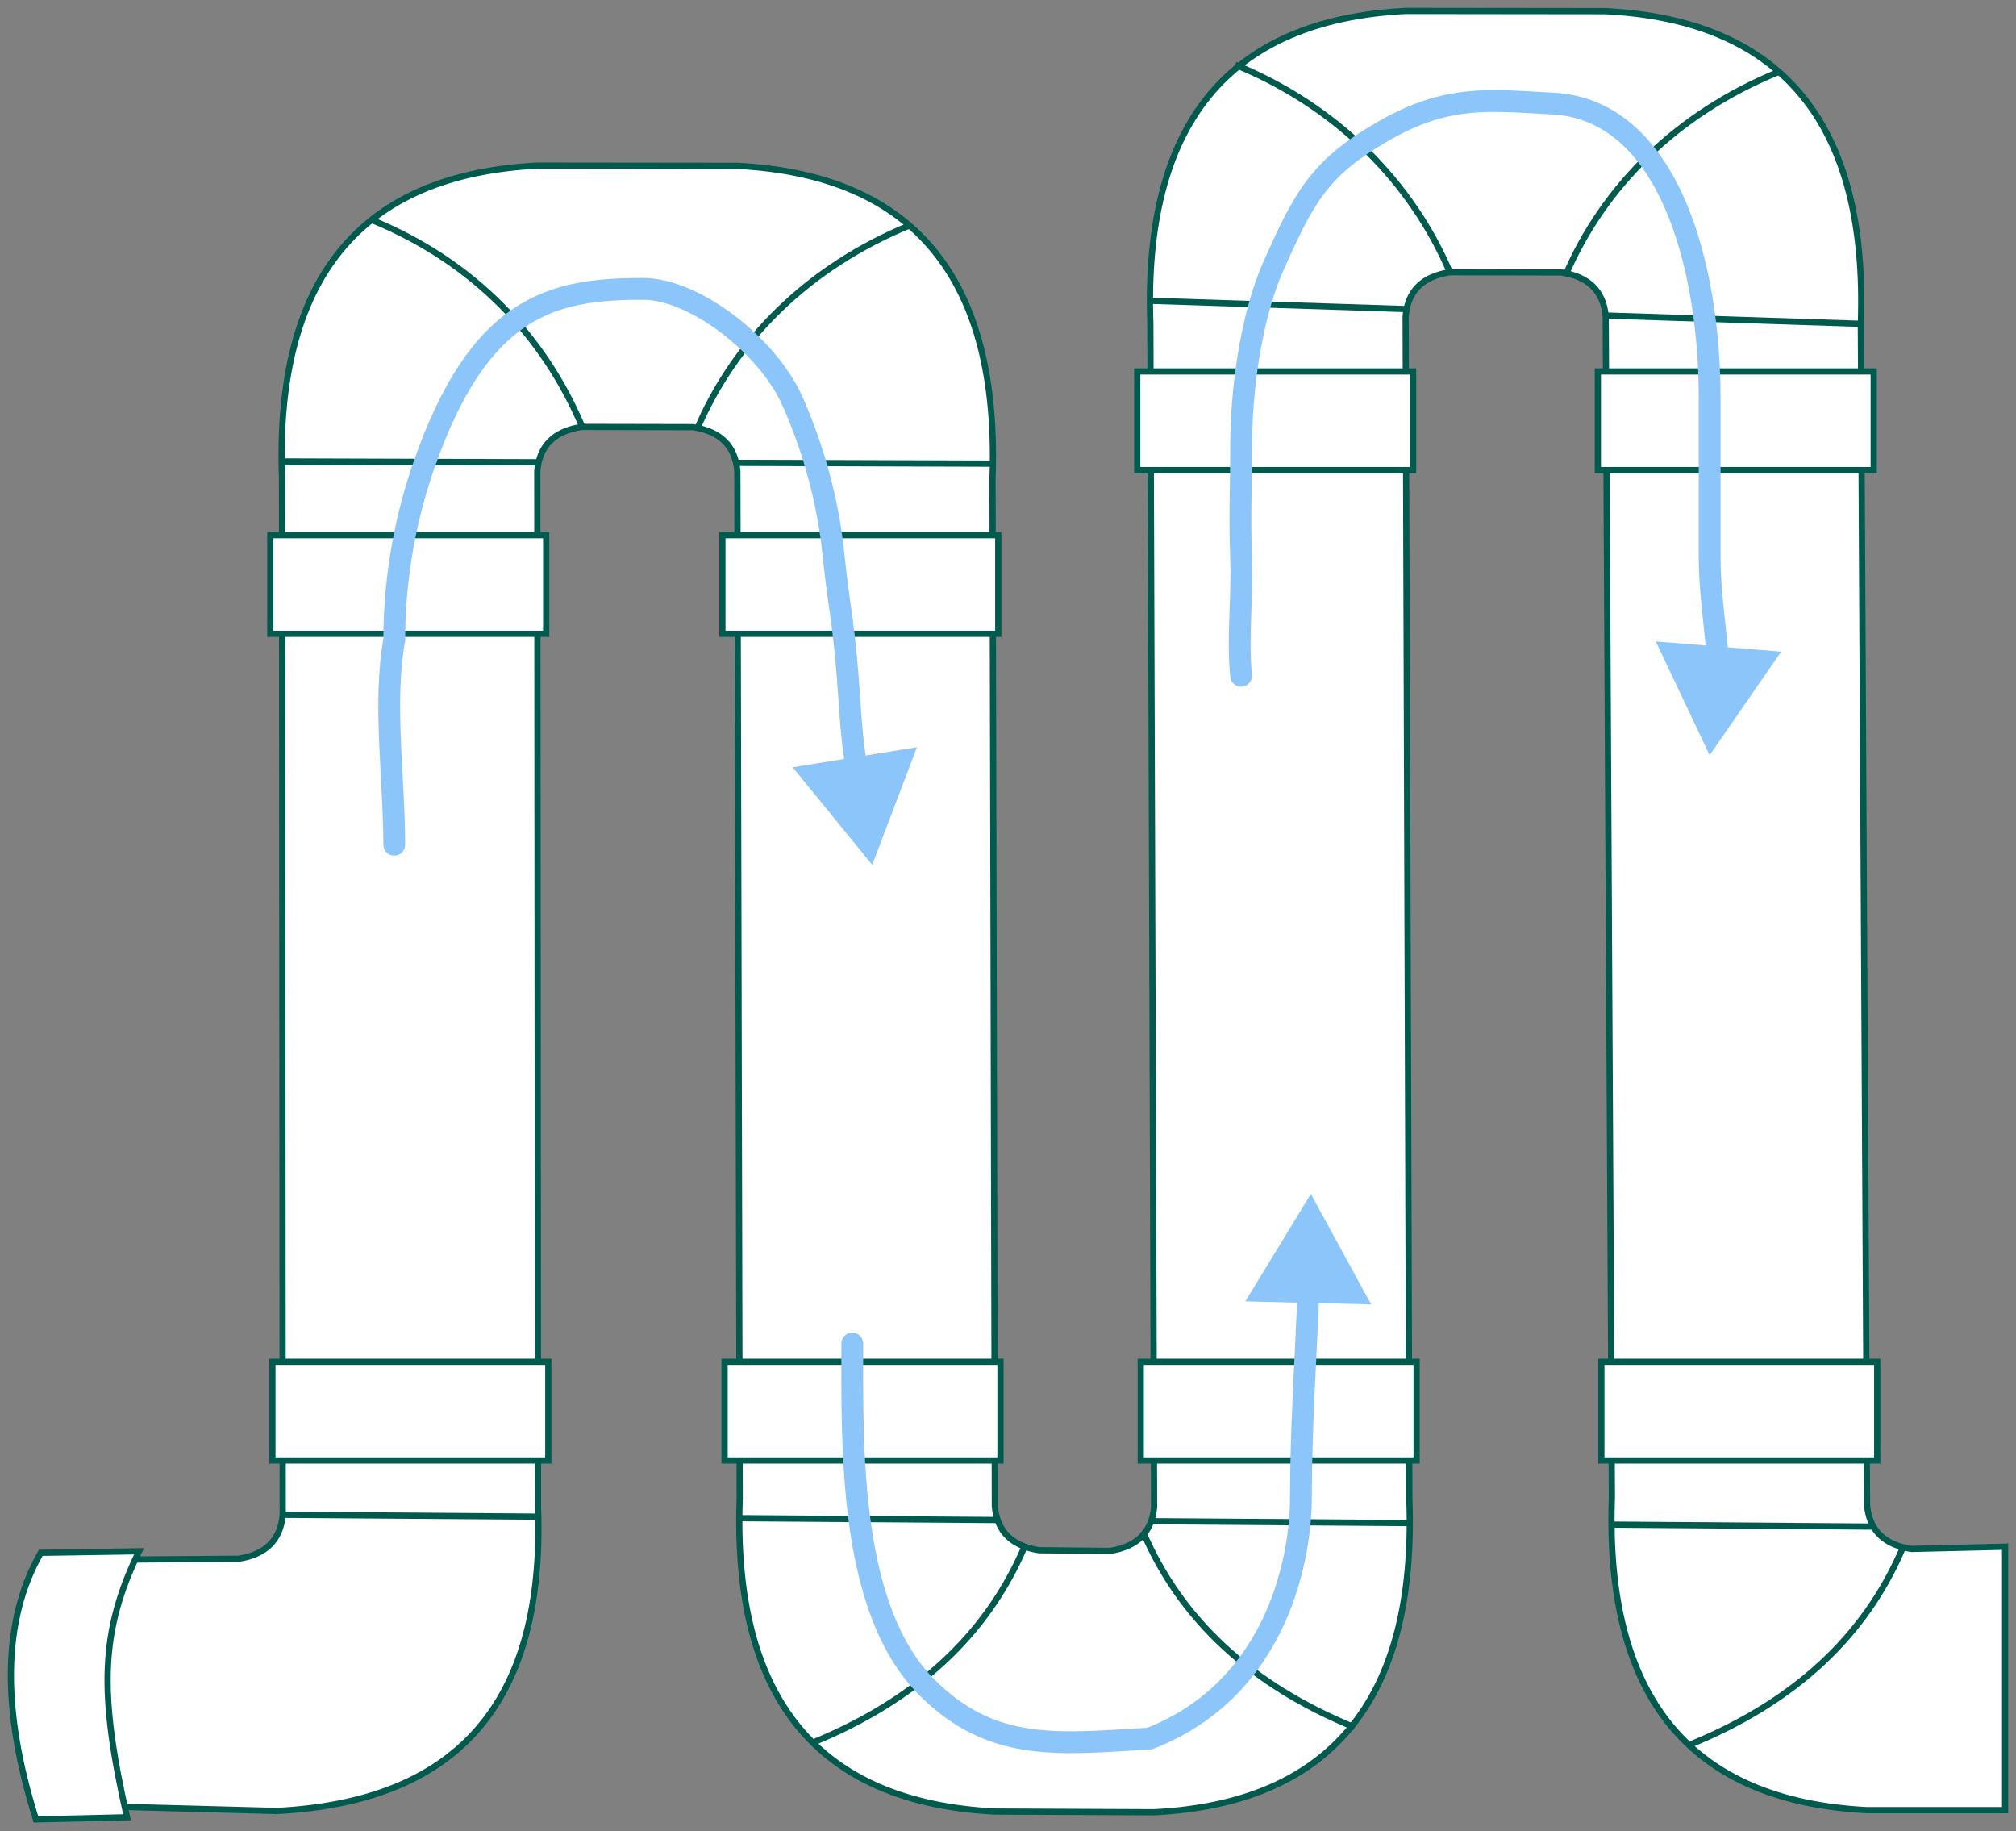 <svg width="185" height="168" viewBox="0 0 185 168" fill="none" xmlns="http://www.w3.org/2000/svg">
<rect x="0" y="0" width="185" height="168" fill="#808080" stroke="none"/>
<path fill-rule="evenodd" clip-rule="evenodd" d="M143.289 24.995C145.801 25.382 147.154 26.734 147.347 29.032L147.916 137.38C147.261 155.664 155.066 165.23 171.331 166.067H184V141.9L175.39 142.104C172.877 141.718 171.525 140.365 171.331 138.067L170.762 29.708C171.417 11.425 163.612 1.859 147.347 1.021L128.978 1C112.713 1.837 104.907 11.393 105.562 29.687L105.906 138.25C105.713 140.547 104.36 141.9 101.848 142.287L95.352 142.222C92.84 141.836 91.487 140.483 91.294 138.186L91.079 43.901C91.734 25.618 83.929 16.052 67.664 15.214L49.294 15.193C33.029 16.03 25.224 25.586 25.879 43.88L25.944 138.969C25.75 141.267 24.398 142.619 21.885 143.006C21.885 143.006 18.428 143.027 11.504 143.081C7.896 146.785 8.208 160.023 10.924 165.756C10.924 165.756 15.755 165.885 25.407 166.142C41.672 165.305 50.025 156.576 49.37 138.293L49.305 43.203C49.498 40.906 50.851 39.553 53.364 39.167L63.606 39.188C66.118 39.575 67.471 40.928 67.664 43.225L67.879 137.509C67.224 155.793 75.029 165.358 91.294 166.196L105.917 166.26C122.182 165.423 129.987 155.868 129.332 137.574L128.988 29.01C129.182 26.713 130.534 25.36 133.047 24.974L143.289 24.995Z" fill="white" stroke="#005A4D" stroke-width="0.57" stroke-miterlimit="22.93"/>
<path fill-rule="evenodd" clip-rule="evenodd" d="M3.301 166.915C8.873 166.787 11.654 166.722 11.654 166.722C9.066 155.32 9.184 149.695 12.759 142.319C6.747 142.416 3.741 142.459 3.741 142.459C0.241 148.578 0.091 156.738 3.301 166.915Z" fill="white" stroke="#005A4D" stroke-width="0.57" stroke-miterlimit="22.93"/>
<path d="M50.315 124.937H24.999V133.988H50.315V124.937Z" fill="white" stroke="#005A4D" stroke-width="0.57" stroke-miterlimit="22.93"/>
<path d="M50.121 49.098H24.806V58.148H50.121V49.098Z" fill="white" stroke="#005A4D" stroke-width="0.57" stroke-miterlimit="22.93"/>
<path d="M91.809 124.937H66.493V133.988H91.809V124.937Z" fill="white" stroke="#005A4D" stroke-width="0.57" stroke-miterlimit="22.93"/>
<path d="M91.606 49.098H66.29V58.148H91.606V49.098Z" fill="white" stroke="#005A4D" stroke-width="0.57" stroke-miterlimit="22.93"/>
<path d="M129.997 124.937H104.682V133.988H129.997V124.937Z" fill="white" stroke="#005A4D" stroke-width="0.57" stroke-miterlimit="22.93"/>
<path d="M129.675 34.078H104.36V43.129H129.675V34.078Z" fill="white" stroke="#005A4D" stroke-width="0.57" stroke-miterlimit="22.93"/>
<path d="M172.265 124.937H146.95V133.988H172.265V124.937Z" fill="white" stroke="#005A4D" stroke-width="0.57" stroke-miterlimit="22.93"/>
<path d="M171.944 34.078H146.628V43.129H171.944V34.078Z" fill="white" stroke="#005A4D" stroke-width="0.57" stroke-miterlimit="22.93"/>
<path d="M25.933 138.969L49.37 139.141M67.825 139.281L91.541 139.452M105.638 139.56L129.364 139.732M147.884 139.871L171.922 140.054" stroke="#005A4D" stroke-width="0.57" stroke-miterlimit="22.93"/>
<path d="M25.836 42.334L49.412 42.409M67.546 42.463L91.111 42.538" stroke="#005A4D" stroke-width="0.57" stroke-miterlimit="22.93"/>
<path d="M105.53 27.593L129.074 28.355M147.347 28.946L170.773 29.708" stroke="#005A4D" stroke-width="0.57" stroke-miterlimit="22.93"/>
<path d="M74.588 159.872C84.09 155.986 90.564 149.984 94.021 141.889" stroke="#005A4D" stroke-width="0.57" stroke-miterlimit="22.93"/>
<path d="M113.346 5.938C122.848 9.825 129.59 16.868 133.047 24.974" stroke="#005A4D" stroke-width="0.57" stroke-miterlimit="22.93"/>
<path d="M34.102 20.175C43.604 24.061 49.917 30.922 53.374 39.027" stroke="#005A4D" stroke-width="0.57" stroke-miterlimit="22.93"/>
<path d="M124.307 158.477C114.805 154.59 108.332 148.589 104.875 140.494" stroke="#005A4D" stroke-width="0.57" stroke-miterlimit="22.93"/>
<path d="M155.163 160.023C164.665 156.136 171.138 150.135 174.595 142.04" stroke="#005A4D" stroke-width="0.57" stroke-miterlimit="22.93"/>
<path d="M163.247 6.583C153.746 10.47 147.089 17.222 143.632 25.328" stroke="#005A4D" stroke-width="0.57" stroke-miterlimit="22.93"/>
<path d="M83.575 20.636C74.074 24.523 67.418 31.276 63.96 39.381" stroke="#005A4D" stroke-width="0.57" stroke-miterlimit="22.93"/>
<path d="M35.18 77.5C35.18 78.052 35.627 78.5 36.18 78.5C36.732 78.5 37.18 78.052 37.18 77.5H35.18ZM36.18 58.711L37.164 58.89L37.18 58.801L37.18 58.711L36.18 58.711ZM38.874 42.752L37.929 42.424L38.874 42.752ZM72.722 36.806L73.636 36.399L72.722 36.806ZM80.041 79.345L84.143 68.551L72.744 70.396L80.041 79.345ZM37.18 77.5C37.18 74.477 36.918 71.128 36.791 67.951C36.662 64.728 36.667 61.623 37.164 58.89L35.196 58.532C34.657 61.494 34.662 64.784 34.792 68.031C34.924 71.325 35.18 74.523 35.18 77.5H37.18ZM37.18 58.711C37.18 52.629 38.373 47.24 39.818 43.08L37.929 42.424C36.422 46.76 35.18 52.371 35.18 58.711L37.18 58.711ZM39.818 43.08C42.346 35.806 45.2 31.976 48.294 29.928C51.388 27.88 54.883 27.5 59 27.5V25.5C54.804 25.5 50.8 25.87 47.19 28.26C43.58 30.65 40.528 34.947 37.929 42.424L39.818 43.08ZM59 27.5C61.05 27.5 63.7 28.653 66.179 30.533C68.639 32.398 70.759 34.85 71.808 37.212L73.636 36.399C72.414 33.65 70.038 30.949 67.387 28.939C64.756 26.944 61.681 25.5 59 25.5V27.5ZM71.808 37.212C73.689 41.442 75.016 46.211 75.505 51.099L77.495 50.901C76.984 45.789 75.598 40.814 73.636 36.399L71.808 37.212ZM75.505 51.099C76.02 56.25 76.501 57.048 77.002 65.062L78.998 64.938C78.499 56.952 77.98 55.75 77.495 50.901L75.505 51.099ZM77.002 65.062C77.143 67.321 77.367 69.115 77.617 70.625L79.59 70.298C79.351 68.855 79.135 67.128 78.998 64.938L77.002 65.062Z" fill="#8CC5F9"/>
<path d="M79.211 123.257C79.211 122.705 78.763 122.257 78.211 122.257C77.659 122.257 77.211 122.705 77.211 123.257H79.211ZM105.5 159.5L105.559 160.498L105.716 160.489L105.863 160.432L105.5 159.5ZM120.293 109.534L114.279 119.391L125.823 119.671L120.293 109.534ZM77.211 123.257C77.211 127.954 77.116 134.117 77.939 140.006C78.759 145.875 80.513 151.674 84.365 155.526L85.78 154.111C82.398 150.73 80.722 145.472 79.92 139.73C79.12 134.009 79.211 128.007 79.211 123.257H77.211ZM84.365 155.526C90.724 161.884 97.349 160.981 105.559 160.498L105.441 158.502C97.014 158.997 91.395 159.727 85.78 154.111L84.365 155.526ZM105.863 160.432C118.471 155.513 120.379 142.526 120.379 137.437H118.379C118.379 142.319 116.529 154.124 105.137 158.568L105.863 160.432ZM120.379 137.437C120.379 131.167 120.802 124.977 121.074 118.574L119.076 118.489C118.807 124.824 118.379 131.111 118.379 137.437H120.379Z" fill="#8CC5F9"/>
<path d="M112.895 62.1C112.95 62.65 113.44 63.051 113.989 62.996C114.539 62.941 114.94 62.451 114.885 61.901L112.895 62.1ZM113.89 51.189L114.889 51.155L113.89 51.189ZM116.838 24.456L117.751 24.862L116.838 24.456ZM127 12.001L126.504 11.133L127 12.001ZM142.5 9.5L142.553 8.501L142.5 9.5ZM156.887 69.283L163.453 59.785L151.944 58.847L156.887 69.283ZM114.885 61.901C114.717 60.229 114.747 58.527 114.807 56.734C114.866 54.959 114.956 53.084 114.889 51.155L112.89 51.224C112.954 53.066 112.869 54.852 112.808 56.667C112.748 58.465 112.713 60.283 112.895 62.1L114.885 61.901ZM114.889 51.155C114.75 47.131 114.89 44.95 114.89 41.001H112.89C112.89 44.835 112.75 47.164 112.89 51.224L114.889 51.155ZM114.89 41.001C114.89 35.98 115.768 29.325 117.751 24.862L115.924 24.05C113.781 28.871 112.89 35.84 112.89 41.001H114.89ZM117.751 24.862C119.191 21.624 120.216 19.459 121.579 17.68C122.92 15.931 124.627 14.509 127.496 12.869L126.504 11.133C123.486 12.857 121.544 14.439 119.992 16.464C118.462 18.46 117.35 20.841 115.924 24.05L117.751 24.862ZM127.496 12.869C130.301 11.267 132.555 10.61 134.81 10.377C137.112 10.14 139.421 10.339 142.447 10.499L142.553 8.501C139.63 8.348 137.106 8.13 134.604 8.388C132.055 8.651 129.534 9.401 126.504 11.133L127.496 12.869ZM142.447 10.499C147.238 10.751 150.583 14.09 152.774 19.095C154.964 24.099 155.887 30.559 155.887 36.501L157.887 36.501C157.887 30.398 156.945 23.638 154.606 18.293C152.267 12.949 148.419 8.81 142.553 8.501L142.447 10.499ZM155.887 36.501C155.887 41.001 155.887 47.133 155.887 51.189H157.887C157.887 47.133 157.887 41.001 157.887 36.501L155.887 36.501ZM155.887 51.189C155.887 54.204 156.388 57.437 156.621 60.391L158.614 60.235C158.364 57.048 157.887 54.115 157.887 51.189H155.887Z" fill="#8CC5F9"/>
</svg>
